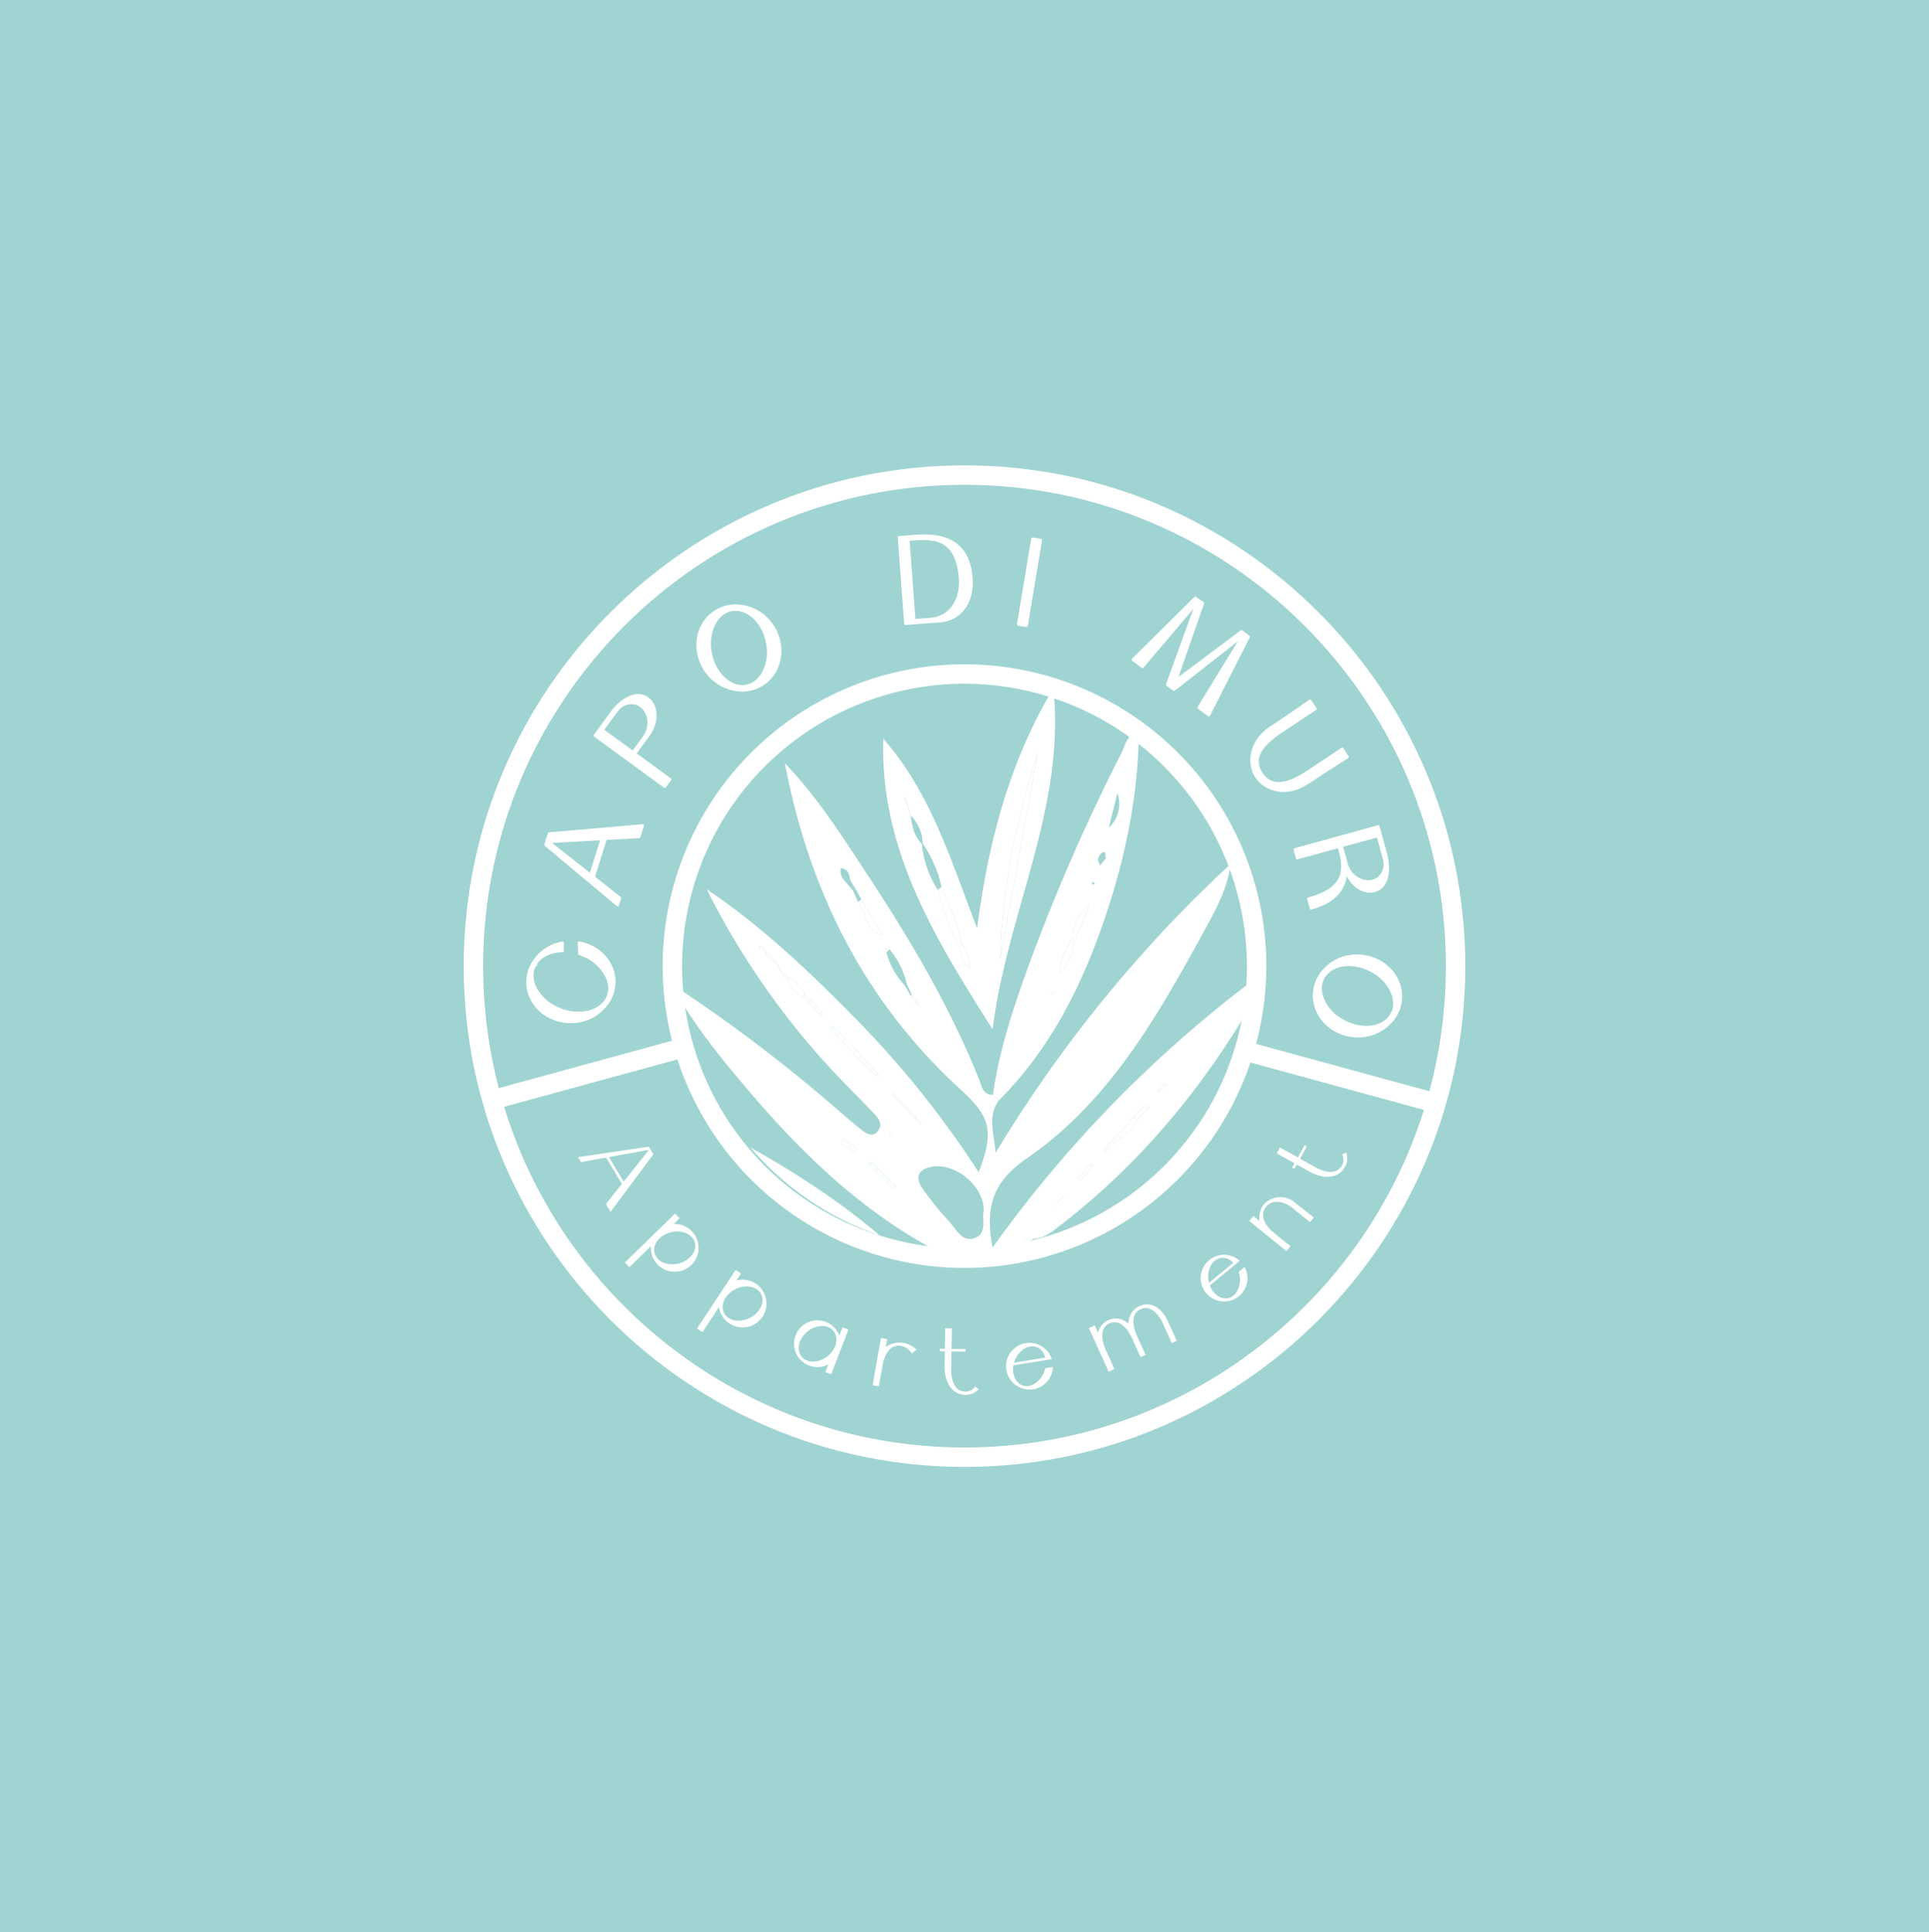 <?xml version="1.0" encoding="utf-8"?><svg xmlns="http://www.w3.org/2000/svg" xmlns:xlink="http://www.w3.org/1999/xlink" width="572" height="573" viewBox="0 0 572 573">
  <defs>
    <clipPath id="clip-path">
      <rect id="Rectangle_1787" data-name="Rectangle 1787" width="297" height="297" fill="none"/>
    </clipPath>
    <clipPath id="clip-path-2">
      <path id="Tracé_862" data-name="Tracé 862" d="M18.672,104.53A87.732,87.732,0,1,0,106.406,16.8,87.735,87.735,0,0,0,18.672,104.53" transform="translate(-18.672 -16.799)" fill="none"/>
    </clipPath>
  </defs>
  <g id="Groupe_1030" data-name="Groupe 1030" transform="translate(-700 -3612)">
    <rect id="pexels-emma-bauso-2253870" width="572" height="573" transform="translate(700 3612)" fill="#9fd4d2"/>
    <g id="Groupe_408" data-name="Groupe 408" transform="translate(837.5 3750)">
      <g id="Groupe_399" data-name="Groupe 399" transform="translate(0 0)">
        <g id="Groupe_398" data-name="Groupe 398" clip-path="url(#clip-path)">
          <path id="Tracé_727" data-name="Tracé 727" d="M106.709,196.211a89.5,89.5,0,1,1,89.5-89.5,89.606,89.606,0,0,1-89.5,89.5m0-173.246a83.743,83.743,0,1,0,83.743,83.743,83.837,83.837,0,0,0-83.743-83.743" transform="translate(41.793 41.789)" fill="#fff"/>
          <path id="Tracé_728" data-name="Tracé 728" d="M20.925,44.567l-.158-3.289c5.908,1.008,10.3,5.706,10.466,11.275a10.834,10.834,0,0,1-1.08,5.024,4.916,4.916,0,0,1-.36.727,4.381,4.381,0,0,1-.353.549A2.92,2.92,0,0,1,29,59.49a13.109,13.109,0,0,1-10.274,5.264c-7.1.206-13.01-4.938-13.2-11.457a10.951,10.951,0,0,1,1.529-5.908l.027-.062V47.31c.014-.014.031-.045.045-.062L7.17,47.2a12.81,12.81,0,0,1,8.71-5.888L15.9,43.73c-3.5.041-6.467,1.43-7.928,3.755l-.062.075-.072.113-.045.093c-.014.031-.045.062-.041.093l-.336.655a6.442,6.442,0,0,0-.487,2.723,8.316,8.316,0,0,0,.83,3.285A13,13,0,0,0,13.957,60.5c5.627,2.822,12.276,1.848,14.81-2.147l.13-.189a7.694,7.694,0,0,0,.422-.84,6.54,6.54,0,0,0,.5-2.723,8.157,8.157,0,0,0-.844-3.285,13.114,13.114,0,0,0-6.162-5.977,15.293,15.293,0,0,0-1.889-.772M7.987,47.883a.24.24,0,0,0,.045-.062c-.017.014-.014.031-.031.062Z" transform="translate(13.408 100.268)" fill="#fff"/>
          <path id="Tracé_729" data-name="Tracé 729" d="M20.925,44.567l-.158-3.289c5.908,1.008,10.3,5.706,10.466,11.275a10.834,10.834,0,0,1-1.08,5.024,4.916,4.916,0,0,1-.36.727,4.381,4.381,0,0,1-.353.549A2.92,2.92,0,0,1,29,59.49a13.109,13.109,0,0,1-10.274,5.264c-7.1.206-13.01-4.938-13.2-11.457a10.951,10.951,0,0,1,1.529-5.908l.027-.062V47.31c.014-.014.031-.045.045-.062L7.17,47.2a12.81,12.81,0,0,1,8.71-5.888L15.9,43.73c-3.5.041-6.467,1.43-7.928,3.755l-.062.075-.072.113-.045.093c-.014.031-.045.062-.041.093l-.336.655a6.442,6.442,0,0,0-.487,2.723,8.316,8.316,0,0,0,.83,3.285A13,13,0,0,0,13.957,60.5c5.627,2.822,12.276,1.848,14.81-2.147l.13-.189a7.694,7.694,0,0,0,.422-.84,6.54,6.54,0,0,0,.5-2.723,8.157,8.157,0,0,0-.844-3.285,13.114,13.114,0,0,0-6.162-5.977A15.293,15.293,0,0,0,20.925,44.567ZM7.987,47.883a.24.24,0,0,0,.045-.062c-.017.014-.014.031-.031.062Z" transform="translate(13.408 100.268)" fill="none" stroke="#fff" stroke-linecap="round" stroke-linejoin="round" stroke-width="0.75"/>
          <path id="Tracé_730" data-name="Tracé 730" d="M35.9,31.143l-1.066,3.388-9.944.538L21.3,46.475l7.832,6.162-.672,2.129L7.079,36.887l1.056-3.343ZM23.765,35.134,7.984,36l12.424,9.776Z" transform="translate(17.196 75.649)" fill="#fff"/>
          <path id="Tracé_731" data-name="Tracé 731" d="M35.9,31.143l-1.066,3.388-9.944.538L21.3,46.475l7.832,6.162-.672,2.129L7.079,36.887l1.056-3.343ZM23.765,35.134,7.984,36l12.424,9.776Z" transform="translate(17.196 75.649)" fill="none" stroke="#fff" stroke-linecap="round" stroke-linejoin="round" stroke-width="0.75"/>
          <path id="Tracé_732" data-name="Tracé 732" d="M27.023,20.838c2.767,2.023,3.117,6.91.243,10.839L23.227,37.2l10.428,7.63-1.584,2.164L11.342,31.821l1.118-1.533-.01-.007L16.163,25.2c2.86-3.9,7.338-6.941,10.86-4.365M23.2,22.23a5.459,5.459,0,0,0-5.439,2.3l-4.132,5.648,9.008,6.591,3.313-4.557.075-.1a7,7,0,0,0,1.094-2.462c.789-3.405-.953-6.728-3.919-7.421" transform="translate(27.551 48.299)" fill="#fff"/>
          <path id="Tracé_733" data-name="Tracé 733" d="M27.023,20.838c2.767,2.023,3.117,6.91.243,10.839L23.227,37.2l10.428,7.63-1.584,2.164L11.342,31.821l1.118-1.533-.01-.007L16.163,25.2C19.023,21.3,23.5,18.262,27.023,20.838ZM23.2,22.23a5.459,5.459,0,0,0-5.439,2.3l-4.132,5.648,9.008,6.591,3.313-4.557.075-.1a7,7,0,0,0,1.094-2.462C27.9,26.245,26.163,22.923,23.2,22.23Z" transform="translate(27.551 48.299)" fill="none" stroke="#fff" stroke-linecap="round" stroke-linejoin="round" stroke-width="0.75"/>
          <path id="Tracé_734" data-name="Tracé 734" d="M42.231,17.852c4.06,5.8,2.994,13.593-2.4,17.365A10.871,10.871,0,0,1,35.013,37.1a5.651,5.651,0,0,1-.809.093,3.551,3.551,0,0,1-.652.021,2.65,2.65,0,0,1-.775-.024A13.1,13.1,0,0,1,22.7,31.51c-4.067-5.816-3-13.607,2.38-17.372a11.166,11.166,0,0,1,5.806-1.989l.079,0,.014-.01a.276.276,0,0,1,.079,0l.031-.007.024.007a13.091,13.091,0,0,1,11.117,5.706M31.354,13.3l-.223.007-.065-.014-.024.021a.608.608,0,0,0-.113,0l-.72.086a6.49,6.49,0,0,0-2.479,1.07,8.293,8.293,0,0,0-2.243,2.442,12.8,12.8,0,0,0-1.581,8.25c.71,6.09,5.055,10.973,9.663,10.884l.233.007a8.89,8.89,0,0,0,.912-.106,6.528,6.528,0,0,0,2.479-1.073,7.836,7.836,0,0,0,2.243-2.442,12.761,12.761,0,0,0,1.6-8.22c-.758-6.217-5.017-11-9.684-10.911" transform="translate(49.145 29.476)" fill="#fff"/>
          <path id="Tracé_735" data-name="Tracé 735" d="M42.231,17.852c4.06,5.8,2.994,13.593-2.4,17.365A10.871,10.871,0,0,1,35.013,37.1a5.651,5.651,0,0,1-.809.093,3.551,3.551,0,0,1-.652.021,2.65,2.65,0,0,1-.775-.024A13.1,13.1,0,0,1,22.7,31.51c-4.067-5.816-3-13.607,2.38-17.372a11.166,11.166,0,0,1,5.806-1.989l.079,0,.014-.01a.276.276,0,0,1,.079,0l.031-.007.024.007A13.091,13.091,0,0,1,42.231,17.852ZM31.354,13.3l-.223.007-.065-.014-.024.021a.608.608,0,0,0-.113,0l-.72.086a6.49,6.49,0,0,0-2.479,1.07,8.293,8.293,0,0,0-2.243,2.442,12.8,12.8,0,0,0-1.581,8.25c.71,6.09,5.055,10.973,9.663,10.884l.233.007a8.89,8.89,0,0,0,.912-.106,6.528,6.528,0,0,0,2.479-1.073,7.836,7.836,0,0,0,2.243-2.442,12.761,12.761,0,0,0,1.6-8.22C40.28,18,36.021,13.212,31.354,13.3Z" transform="translate(49.145 29.476)" fill="none" stroke="#fff" stroke-linecap="round" stroke-linejoin="round" stroke-width="0.75"/>
          <path id="Tracé_736" data-name="Tracé 736" d="M59.087,18.627c.58,7.88-3.861,12.4-9.314,12.8l-7.465.549-2.778.206L37.648,6.587s2.284-.213,5.14-.422C53.508,5.377,58.453,10,59.087,18.627m-3.333.185c-.946-12.839-8.542-12.1-15.373-11.584l1.763,23.949,4.646-.343c6.539-.48,9.392-6.2,8.964-12.023" transform="translate(91.452 14.765)" fill="#fff"/>
          <path id="Tracé_737" data-name="Tracé 737" d="M59.087,18.627c.58,7.88-3.861,12.4-9.314,12.8l-7.465.549-2.778.206L37.648,6.587s2.284-.213,5.14-.422C53.508,5.377,58.453,10,59.087,18.627Zm-3.333.185c-.946-12.839-8.542-12.1-15.373-11.584l1.763,23.949,4.646-.343C53.329,30.355,56.182,24.631,55.754,18.812Z" transform="translate(91.452 14.765)" fill="none" stroke="#fff" stroke-linecap="round" stroke-linejoin="round" stroke-width="0.75"/>
          <rect id="Rectangle_1783" data-name="Rectangle 1783" width="25.767" height="2.506" transform="translate(164.42 47.166) rotate(-80.548)" fill="#fff"/>
          <rect id="Rectangle_1784" data-name="Rectangle 1784" width="25.767" height="2.506" transform="translate(164.42 47.166) rotate(-80.548)" fill="none" stroke="#fff" stroke-linecap="round" stroke-linejoin="round" stroke-width="0.75"/>
          <path id="Tracé_738" data-name="Tracé 738" d="M80.408,46.24l-3.035-2.215L90.421,22.736,70.07,38.7l-2.023-1.475,8.837-24.36L60.746,31.9l-2.884-2.1L76.389,11.458l2.239,1.557-7.98,22.924L90.1,21.382,92.208,23Z" transform="translate(140.554 27.831)" fill="#fff"/>
          <path id="Tracé_739" data-name="Tracé 739" d="M80.408,46.24l-3.035-2.215L90.421,22.736,70.07,38.7l-2.023-1.475,8.837-24.36L60.746,31.9l-2.884-2.1L76.389,11.458l2.239,1.557-7.98,22.924L90.1,21.382,92.208,23Z" transform="translate(140.554 27.831)" fill="none" stroke="#fff" stroke-linecap="round" stroke-linejoin="round" stroke-width="0.75"/>
          <path id="Tracé_740" data-name="Tracé 740" d="M96.586,37.038s-6.539,4.149-11.906,7.716C78.295,49,72.129,46.718,69.6,43l-.045-.062C67.105,39.164,67.39,32.6,73.775,28.352c5.363-3.57,11.717-8,11.717-8l1.595,2.4c-.01.007-.466.309-10.082,6.7-6.577,4.372-8.693,8.206-5.943,12.533,2.928,4.211,7.438,3.618,13.85-.645l10.082-6.7Z" transform="translate(165.496 49.443)" fill="#fff"/>
          <path id="Tracé_741" data-name="Tracé 741" d="M96.586,37.038s-6.539,4.149-11.906,7.716C78.295,49,72.129,46.718,69.6,43l-.045-.062C67.105,39.164,67.39,32.6,73.775,28.352c5.363-3.57,11.717-8,11.717-8l1.595,2.4c-.01.007-.466.309-10.082,6.7-6.577,4.372-8.693,8.206-5.943,12.533,2.928,4.211,7.438,3.618,13.85-.645l10.082-6.7Z" transform="translate(165.496 49.443)" fill="none" stroke="#fff" stroke-linecap="round" stroke-linejoin="round" stroke-width="0.75"/>
          <path id="Tracé_742" data-name="Tracé 742" d="M76.735,55.492l-.058.017-.785-2.85.12-.031c12.057-3.316,10.486-9.711,8.905-15.4L72.582,40.619l-.713-2.582,24.762-6.81.5,1.828s.377,1.372,1.67,6.066c1.283,4.664.892,10.058-3.313,11.21-3.158.871-7-1.6-8.463-5.891-.165,5.757-3.848,9.279-10.294,11.052M87.269,42.547a7.1,7.1,0,0,0,1.245,2.39c2.181,2.73,5.867,3.433,8.264,1.536a5.452,5.452,0,0,0,1.564-5.685l-1.855-6.745L85.73,37l.85,3.035Z" transform="translate(174.579 75.853)" fill="#fff"/>
          <path id="Tracé_743" data-name="Tracé 743" d="M76.735,55.492l-.058.017-.785-2.85.12-.031c12.057-3.316,10.486-9.711,8.905-15.4L72.582,40.619l-.713-2.582,24.762-6.81.5,1.828s.377,1.372,1.67,6.066c1.283,4.664.892,10.058-3.313,11.21-3.158.871-7-1.6-8.463-5.891C86.865,50.2,83.182,53.719,76.735,55.492ZM87.269,42.547a7.1,7.1,0,0,0,1.245,2.39c2.181,2.73,5.867,3.433,8.264,1.536a5.452,5.452,0,0,0,1.564-5.685l-1.855-6.745L85.73,37l.85,3.035Z" transform="translate(174.579 75.853)" fill="none" stroke="#fff" stroke-linecap="round" stroke-linejoin="round" stroke-width="0.75"/>
          <path id="Tracé_744" data-name="Tracé 744" d="M85.64,66.219c-7.067-.446-12.5-6.138-12.077-12.712a10.912,10.912,0,0,1,1.529-4.941,6.077,6.077,0,0,1,.432-.689,3.949,3.949,0,0,1,.391-.521,2.707,2.707,0,0,1,.5-.593,13.093,13.093,0,0,1,10.726-4.328c7.081.449,12.509,6.142,12.095,12.7a11.146,11.146,0,0,1-2.068,5.778l-.048.062,0,.014a.2.2,0,0,1-.051.062l-.017.031-.017.01a13.086,13.086,0,0,1-11.395,5.13m10.339-5.665.134-.178.051-.045V60.3a.774.774,0,0,0,.069-.093l.384-.614a6.456,6.456,0,0,0,.71-2.606,8.192,8.192,0,0,0-.511-3.275,12.794,12.794,0,0,0-5.459-6.385c-5.209-3.244-11.734-2.894-14.539.765l-.147.178a8.507,8.507,0,0,0-.49.782,6.6,6.6,0,0,0-.71,2.6,8.022,8.022,0,0,0,.511,3.278,12.762,12.762,0,0,0,5.432,6.382c5.325,3.285,11.728,2.942,14.567-.765" transform="translate(178.639 103.01)" fill="#fff"/>
          <path id="Tracé_745" data-name="Tracé 745" d="M85.64,66.219c-7.067-.446-12.5-6.138-12.077-12.712a10.912,10.912,0,0,1,1.529-4.941,6.077,6.077,0,0,1,.432-.689,3.949,3.949,0,0,1,.391-.521,2.707,2.707,0,0,1,.5-.593,13.093,13.093,0,0,1,10.726-4.328c7.081.449,12.509,6.142,12.095,12.7a11.146,11.146,0,0,1-2.068,5.778l-.048.062,0,.014a.2.2,0,0,1-.051.062l-.017.031-.017.01A13.086,13.086,0,0,1,85.64,66.219Zm10.339-5.665.134-.178.051-.045V60.3a.774.774,0,0,0,.069-.093l.384-.614a6.456,6.456,0,0,0,.71-2.606,8.192,8.192,0,0,0-.511-3.275,12.794,12.794,0,0,0-5.459-6.385c-5.209-3.244-11.734-2.894-14.539.765l-.147.178a8.507,8.507,0,0,0-.49.782,6.6,6.6,0,0,0-.71,2.6,8.022,8.022,0,0,0,.511,3.278,12.762,12.762,0,0,0,5.432,6.382C86.738,64.6,93.14,64.261,95.979,60.554Z" transform="translate(178.639 103.01)" fill="none" stroke="#fff" stroke-linecap="round" stroke-linejoin="round" stroke-width="0.75"/>
          <path id="Tracé_746" data-name="Tracé 746" d="M19.558,78.23,18.17,75.909l4.725-5.936-4.674-7.815L10.752,63.5l-.874-1.461,21-3.124L32.246,61.2ZM23.43,69.3l7.493-9.423L19.068,62Z" transform="translate(23.995 143.108)" fill="#fff"/>
          <path id="Tracé_747" data-name="Tracé 747" d="M33.654,79.951a7.085,7.085,0,0,1-10.01-.134,6.97,6.97,0,0,1-1.608-2.6c-.058-.158-.1-.312-.154-.477a1.377,1.377,0,0,1-.065-.353,1.684,1.684,0,0,1-.089-.449,7,7,0,0,1-.072-1.56L15.281,80.6l-1.344-1.379L28.83,64.7l1.341,1.378L28.408,67.8a7.064,7.064,0,0,1,7.157,5.3c.007.007.017.014.014.031a.178.178,0,0,1,.01.1,7.025,7.025,0,0,1-1.934,6.721m1.066-6.474a.685.685,0,0,1-.014-.127c-.017-.027-.017-.062-.038-.1l-.12-.377a3.853,3.853,0,0,0-.833-1.262,4.842,4.842,0,0,0-1.547-1.053,7.043,7.043,0,0,0-4.626-.3c-3.265.813-5.391,3.5-4.839,6.022l.021.117a3.7,3.7,0,0,0,.165.487,4.33,4.33,0,0,0,2.373,2.308,7.055,7.055,0,0,0,4.619.309c3.261-.83,5.4-3.508,4.838-6.022" transform="translate(33.855 157.168)" fill="#fff"/>
          <path id="Tracé_748" data-name="Tracé 748" d="M39.6,83.444a7.08,7.08,0,0,1-9.807,2.009,6.884,6.884,0,0,1-2.129-2.188c-.093-.141-.168-.285-.254-.435a1.413,1.413,0,0,1-.141-.326,1.937,1.937,0,0,1-.182-.425,6.928,6.928,0,0,1-.4-1.505l-4.9,7.434-1.608-1.06L31.616,69.58l1.608,1.06L31.869,72.7A7.079,7.079,0,0,1,40,76.339c.01.007.021.014.021.027a.188.188,0,0,1,.027.1,7.03,7.03,0,0,1-.446,6.982m-.346-6.553a.614.614,0,0,1-.038-.12,1.054,1.054,0,0,0-.062-.089l-.2-.343a3.82,3.82,0,0,0-1.08-1.056,4.956,4.956,0,0,0-1.739-.7,7.066,7.066,0,0,0-4.585.7c-3.014,1.5-4.516,4.578-3.439,6.92.017.038.034.072.048.11a3.172,3.172,0,0,0,.264.439A4.335,4.335,0,0,0,31.235,84.5a7.075,7.075,0,0,0,4.581-.689c3.007-1.505,4.52-4.581,3.436-6.917" transform="translate(49.01 169.017)" fill="#fff"/>
          <path id="Tracé_749" data-name="Tracé 749" d="M44.685,76.67l-5.1,13.281-1.742-.665L38.721,87a6.89,6.89,0,0,1-8.2-1.313c-.11-.106-.219-.233-.326-.35-.079-.093-.144-.182-.216-.285a2.406,2.406,0,0,1-.257-.374,6.922,6.922,0,0,1,11.141-8.189.037.037,0,0,1,.027.024.2.2,0,0,1,.045.079A7.11,7.11,0,0,1,42,78.474L42.946,76Zm-4.314.532-.065-.089c-.027-.024-.041-.055-.072-.075l-.261-.288a4.423,4.423,0,0,0-1.368-.826,4.811,4.811,0,0,0-1.807-.305,6.9,6.9,0,0,0-4.238,1.632C30,79.3,29.206,82.568,30.731,84.581l.065.086a4.011,4.011,0,0,0,.333.377A4.568,4.568,0,0,0,34.3,86.165a7.007,7.007,0,0,0,4.235-1.622c2.555-2.068,3.354-5.322,1.831-7.342" transform="translate(69.389 179.597)" fill="#fff"/>
          <path id="Tracé_750" data-name="Tracé 750" d="M48.411,78.983l-1.488,1.053a4.512,4.512,0,0,0-3.95-2.311.28.28,0,0,0-.12,0,.78.78,0,0,0-.1,0l-.4.062a3.372,3.372,0,0,0-.7.23s-2.157.518-3.237,4.948L37.208,89.8l-1.848-.329,2.479-14,1.848.326-.418,2.366a.755.755,0,0,1,.123-.1,6.8,6.8,0,0,1,3.354-1.207.024.024,0,0,1,.027-.017c.024,0,.069,0,.1,0a6.861,6.861,0,0,1,5.541,2.143" transform="translate(85.894 183.313)" fill="#fff"/>
          <path id="Tracé_751" data-name="Tracé 751" d="M52.7,92.693a5.031,5.031,0,0,1-3.944,1.649c-4.65-.075-6.214-4.934-6.159-8.268l.075-4.633-1.505-.024.01-.748,1.505.024.1-6.066,1.992.031-.1,6.07,4.16.069-.01.744-4.163-.069c-.038,1.574-.082,4.526-.1,5.3-.038,2.3.638,6.55,4.136,6.608a3.426,3.426,0,0,0,2.973-1.526c.336.285.679.559,1.025.833" transform="translate(99.993 181.279)" fill="#fff"/>
          <path id="Tracé_752" data-name="Tracé 752" d="M58.514,83.4l2.256-.36a6.942,6.942,0,0,1-5.843,6.615,6.8,6.8,0,0,1-2.983-.182c-.147-.038-.3-.1-.456-.141a3.2,3.2,0,0,1-.319-.137A3.082,3.082,0,0,1,50.747,89a6.918,6.918,0,0,1,1.989-13.031,6.8,6.8,0,0,1,3.535.363.049.049,0,0,1,.038,0,.716.716,0,0,1,.089.045,6.969,6.969,0,0,1,4.053,4.345L49.087,82.552c-.46,2.589.525,5.027,2.486,5.857a.472.472,0,0,0,.117.041,2.441,2.441,0,0,0,.47.161A4.24,4.24,0,0,0,55.345,88,7.033,7.033,0,0,0,58.2,84.479a7.119,7.119,0,0,0,.312-1.08m-9.231-1.646L58.5,80.275a4.313,4.313,0,0,0-2.4-3.062.882.882,0,0,1-.11-.041c-.038-.007-.065-.027-.1-.034l-.37-.117a3.617,3.617,0,0,0-1.488-.045,4.8,4.8,0,0,0-1.711.641,6.928,6.928,0,0,0-2.846,3.539,5.259,5.259,0,0,0-.2.6" transform="translate(113.934 184.329)" fill="#fff"/>
          <path id="Tracé_753" data-name="Tracé 753" d="M77.393,77.354l2.726,6.011-1.478.669S77.1,80.574,76.066,78.3s-3.474-5.775-6.659-4.328-2.112,5.617-1.166,7.709,2.671,5.857,2.671,5.857l-1.509.682s-1.553-3.453-2.586-5.727a8.99,8.99,0,0,0-.5-.964c-1.2-2.16-3.4-4.619-6.162-3.364-2.983,1.351-2.215,5.1-1.327,7.287.055.151.117.291.175.418.953,2.1,2.668,5.857,2.668,5.857l-1.739.789L54.058,79.563l1.739-.792.988,2.177a5.234,5.234,0,0,1,3.042-3.683,5.3,5.3,0,0,1,6,1.042,5.54,5.54,0,0,1,3.244-5.236c3.707-1.68,6.845,1.032,8.319,4.283" transform="translate(131.314 176.252)" fill="#fff"/>
          <path id="Tracé_754" data-name="Tracé 754" d="M75,73.328l1.763-1.454a6.947,6.947,0,0,1-1.694,8.669A6.835,6.835,0,0,1,72.4,81.894c-.144.045-.3.069-.463.11a2.741,2.741,0,0,1-.346.041,2.517,2.517,0,0,1-.46.048,6.919,6.919,0,0,1-1.643-13.723.036.036,0,0,1,.034-.014.3.3,0,0,1,.1-.007,6.93,6.93,0,0,1,5.692,1.7l-8.881,7.321c.916,2.466,3,4.074,5.113,3.8a.414.414,0,0,0,.117-.021,2.5,2.5,0,0,0,.49-.1,4.234,4.234,0,0,0,2.442-2.133,7.23,7.23,0,0,0,.4-5.579m-8.8,3.254L73.4,70.643a4.316,4.316,0,0,0-3.618-1.433.413.413,0,0,1-.117.021c-.034.014-.069.01-.1.024l-.381.089a3.6,3.6,0,0,0-1.3.71,4.839,4.839,0,0,0-1.156,1.42,6.941,6.941,0,0,0-.662,4.492c.038.213.075.422.13.617" transform="translate(154.812 165.828)" fill="#fff"/>
          <path id="Tracé_755" data-name="Tracé 755" d="M78.977,79.294,67.928,70.348l1.2-1.488L71,70.375a6.362,6.362,0,0,1,1.241-4.907,6.659,6.659,0,0,1,8.806-.926c2.706,2.195,6.032,4.746,6.032,4.746L85.934,70.7l-5.089-4.118c-2.63-2.129-6.039-2.764-7.9-.459s-.758,5.26,2.3,7.74l4.911,3.974Z" transform="translate(165.006 153.714)" fill="#fff"/>
          <path id="Tracé_756" data-name="Tracé 756" d="M90.913,61a5.038,5.038,0,0,1-.408,4.256c-2.263,4.064-7.287,3.148-10.2,1.526L76.257,64.53l-.734,1.313-.652-.363.734-1.313-5.3-2.956.967-1.739,5.3,2.952L78.6,58.79l.652.36-2.023,3.638c1.368.775,3.947,2.212,4.629,2.592,2.006,1.114,6.076,2.531,7.781-.528a3.436,3.436,0,0,0,.058-3.343c.408-.158.813-.333,1.217-.508" transform="translate(170.77 142.807)" fill="#fff"/>
          <path id="Tracé_757" data-name="Tracé 757" d="M148.5,297C66.618,297,0,230.386,0,148.5S66.618,0,148.5,0,297,66.618,297,148.5,230.386,297,148.5,297m0-291.243C69.793,5.761,5.761,69.793,5.761,148.5S69.793,291.243,148.5,291.243,291.243,227.21,291.243,148.5,227.21,5.761,148.5,5.761" transform="translate(0 -0.001)" fill="#fff"/>
          <rect id="Rectangle_1785" data-name="Rectangle 1785" width="58.517" height="5.761" transform="translate(6.976 185.605) rotate(-15.294)" fill="#fff"/>
          <rect id="Rectangle_1786" data-name="Rectangle 1786" width="5.76" height="58.518" transform="translate(231.725 176.649) rotate(-74.717)" fill="#fff"/>
        </g>
      </g>
      <g id="Groupe_401" data-name="Groupe 401" transform="translate(64.029 57.605)">
        <g id="Groupe_400" data-name="Groupe 400" clip-path="url(#clip-path-2)">
          <path id="Tracé_758" data-name="Tracé 758" d="M129.5,168.116c-9.169,5.888-13.332,13.7-9.173,25.372,21.394-26.925,50.045-43.149,80.08-57.4q4.228.211,8.449.418c-25.948,24.141-51.975,48.2-85.78,61.306-3.193,1.241-4.348,2.9-4.125,6.08.137,1.927.01,3.871.01,5.809,0,3.3,0,6.6,0,11.608,3.4-2.994,5.805-4.9,7.973-7.05,25.173-24.981,55.71-41.5,87.741-55.658,1.567-.693,3.1-1.169,4.746-.288l-.178-.113c-26.058,25.183-54.767,46.639-87.364,62.743-7.76,3.834-14.649,4.646-23.174.912-35.5-15.548-65.6-38.584-93.543-65.026,11.21,2.479,21.127,8.062,31.04,13.226,23.14,12.05,45.371,25.588,63.542,44.8,1.361,1.44,2.733,3.947,5.456,2.5,2.051-1.087,1.622-3.309,1.835-5.192.676-6.022-.532-10.233-7.3-12.7C94.388,193.879,82,183.307,69.842,172.855c-15.795-13.579-30.91-27.947-43.769-44.7,34.435,16.878,66.745,36.554,89.209,69.107,5.116-12.311,2.143-19.8-9.368-25.595-23.675-11.933-42.346-29.94-59.235-49.962-7.623-9.039-15.167-18.161-22.121-30.67a458.478,458.478,0,0,1,49.63,37.594c2.311,1.985,4.605,3.991,7,5.874,1.567,1.234,3.477,2.342,4.969.093,1.337-2.006-.106-3.683-1.451-5.1-5.147-5.425-10.514-10.647-15.483-16.223A231.343,231.343,0,0,1,35.228,63.123c16.141,10.836,30.142,24.124,43.69,37.892a285.328,285.328,0,0,1,36.952,46.036c4.7-12.211,3.467-16.491-5.24-24.443C82.012,96.468,65.617,63.627,58.416,25.763c9.7,10.082,17.118,21.847,24.721,33.413,12.629,19.224,24.343,38.986,32.9,60.449.789,1.982,1.07,4.489,4.084,4.461q.88.808,1.766,1.615c-3.57,4.808-1.358,10.061-.994,15.575a394.421,394.421,0,0,1,69.721-85.684c-1.166,8.456-5.521,15.579-9.478,22.793-13.384,24.4-27.652,48.5-51.036,64.567-10.03,6.893-12.4,14.358-10.1,26.408a365.039,365.039,0,0,1,79.5-80.931c.463.5.929,1,1.392,1.5-15.678,28.746-35.766,53.789-61.937,73.726-2.006,1.529-4.012,2.932-6.632,3.083-1.564-.823-2.459-.274-2.815,1.375m-45.144-23.88c-.953-.411-1.3-.226-.782.8.576.549,1.149,1.1,1.725,1.649s1.125,1.084,1.691,1.625l1.739,1.574q.761.9,1.523,1.8l1.094.257c-.1-.36-.2-.72-.295-1.08-.6-.507-1.2-1.018-1.8-1.526q-.782-.88-1.564-1.756c-.542-.566-1.087-1.132-1.629-1.7l-1.7-1.643M66.018,96.022q-.8-.8-1.6-1.6a9.91,9.91,0,0,0-5.024-5.089l-1.752-1.454q-.905-1.61-1.8-3.22Q54.162,83,52.487,81.339c-.339-.408-.6-1.008-1.039-1.186-.7-.288-.984.165-.432.665a3.978,3.978,0,0,0,1.5.49,4.451,4.451,0,0,0,3.258,3.4q.859,1.656,1.721,3.313L59.009,89.7a9.9,9.9,0,0,0,4.763,5.349q.813.813,1.622,1.619l1.643,1.7,1.581,1.776c1.234.679,1.166.151.689-.748q-.823-.844-1.649-1.684c-.545-.566-1.094-1.132-1.639-1.694m90.1,42.387c.586-.525,1.173-1.046,1.759-1.571a11.867,11.867,0,0,0,4.866-5.168q.766-.91,1.526-1.821l1.749-1.584c.37-.97.511-1.718-.912-.929q-.854.844-1.708,1.68-.818.859-1.629,1.715-2.366,2.654-4.732,5.3c-.559.549-1.118,1.1-1.677,1.649l-1.433,1.763c-.353.456-1.286.765-.391,1.54.288-.339.576-.679.857-1.025.576-.518,1.149-1.036,1.725-1.553M72.959,104.064c-1.142-.669-1.2-.233-.744.73.542.573,1.084,1.142,1.629,1.715l1.615,1.718q1.641,1.723,3.278,3.45c.545.549,1.087,1.1,1.632,1.649l1.646,1.687,1.667,1.667c.569.538,1.135,1.08,1.7,1.619.926.5.922.123.556-.59-.5-.6-1-1.2-1.509-1.8-.549-.559-1.1-1.121-1.646-1.677s-1.08-1.132-1.622-1.7c-.511-.586-1.025-1.173-1.536-1.759q-1.641-1.7-3.278-3.4c-.552-.556-1.1-1.114-1.656-1.667q-.864-.823-1.735-1.643m97.569,17.005c-.508.61-1.015,1.217-1.523,1.828l-.254.528.453-.292q.931-.725,1.859-1.451c.147-.185.37-.353.411-.562.027-.123-.257-.453-.343-.432a1.979,1.979,0,0,0-.6.381M92.735,125.88c-.542-.532-1.08-1.063-1.622-1.595-.281-.48-.185-1.632-1.214-.669-.017.017.566.679.868,1.039l1.571,1.591,1.708,1.636q.833.833,1.667,1.67t1.673,1.7c.562.555,1.121,1.114,1.684,1.673l.051-.051c-.562-.559-1.121-1.118-1.684-1.673q-.772-.91-1.553-1.811c-.532-.576-1.063-1.152-1.6-1.725q-.766-.9-1.547-1.787m-34.782,24.81c-.61-.47-1.221-.936-1.831-1.406q-2.51-1.7-5.024-3.395l-1.763-1.471q-1.656-.885-3.319-1.763l-.412-.168.192.4c1.022.676,2.044,1.351,3.076,2.02l1.739,1.481q2.387,1.816,4.773,3.631l1.691,1.567c1.087.47,1.427.216.878-.9m91.03,25.574q.916-.761,1.838-1.516c.638-.483,1.279-.967,1.917-1.454.638-1.111.288-1.221-.693-.676-.583.525-1.169,1.053-1.749,1.584-.538.583-1.073,1.162-1.608,1.745l-.192.494Zm8.48-6.505c.127-.346.254-.689.381-1.036-.35.11-.7.216-1.046.329-.566.974-.387,1.252.665.706M62.672,154.269c-1.032-.525-1.2-.226-.7.724l1.663,1.7,1.68,1.629q2.454,1.744,4.907,3.484c.6.484,1.2.97,1.807,1.457q1.764,1.6,3.532,3.2,1.6.89,3.21,1.776l.981-.041c-.117-.192-.237-.384-.353-.58L76.6,165.4q-1.769-1.615-3.542-3.22L71.2,160.8q-2.376-1.847-4.756-3.679c-.6-.49-1.2-.981-1.8-1.464l-1.975-1.389m74.652,3.573c.562-.545,1.125-1.087,1.687-1.632q.905-.777,1.807-1.56l.216-.5-.49.219c-.521.607-1.039,1.21-1.557,1.817l-1.639,1.68Zm55.267,15.407a11.572,11.572,0,0,0,1.022-.885c-.7-1-1.128-.171-1.612.291-.4.792-.137.922.59.593M62.054,184.936l1.814,1.43q1.589.941,3.182,1.879c.6.49,1.193.984,1.79,1.475q1.615.921,3.234,1.838.885.741,1.763,1.478,1.553.988,3.107,1.965c.624.466,1.245.929,1.865,1.4,1.039.658,2.075,1.32,3.11,1.975.4.089.8.175,1.2.264-.106-.394-.213-.785-.319-1.176-1.063-.617-2.13-1.238-3.2-1.852L77.8,194.137q-1.6-.931-3.2-1.859c-.614-.466-1.231-.929-1.848-1.4-1.053-.631-2.109-1.265-3.165-1.893-.621-.47-1.238-.936-1.859-1.4q-1.543-.982-3.09-1.965c-.6-.494-1.2-.991-1.793-1.488-.658-.223-1.32-.449-1.979-.676q.592.741,1.186,1.478m107.459,3.5q1.661-.88,3.323-1.769.833-.8,1.667-1.6,1.517-.952,3.035-1.907c1.886-.689,3.944-1.176,4.454-4.033-2.5.127-3.8,1.7-5.14,3.2q-1.589.962-3.175,1.931l-1.972,1.276c-1.063.631-2.123,1.259-3.186,1.893-.1.422-.209.844-.315,1.265.435-.086.874-.168,1.31-.25M97.669,95.985c-.542-.528-1.08-1.056-1.622-1.584q-.787-1.708-1.571-3.412a23,23,0,0,0-5.061-10.034c-.391-.1-.785-.209-1.176-.315.093.4.185.806.281,1.207a22.6,22.6,0,0,0,5.349,9.68L95.763,94.7l1.221,1.982L98.3,97.706c-.213-.573-.422-1.149-.631-1.721M80.136,66.871q.869,1.641,1.739,3.285c.854,2.325,1.169,5.02,5.562,6.769-2.009-3.343-3.3-5.476-4.578-7.609q-.88-1.6-1.756-3.213-.921-1.636-1.841-3.268c-.411-.665-.826-1.331-1.238-2-.628-1.557-.408-3.769-3-3.937-.538,2.219.909,3.474,2.075,4.845.5.593,1,1.183,1.5,1.776q.766,1.677,1.54,3.347m-2.894,72.948c.586.727,1.4,1.937,2.188,1.053.809-.909-.583-1.488-1.293-2.027l-2.366-1.821c-1.269,1.859.58,2.075,1.471,2.795m70.187,8.2c.8-.926,1.591-1.852,2.356-2.8.014-.014-.343-.473-.5-.46-1.529.165-1.985,1.392-2.455,2.592-.566.6-2.016.83-.926,2.15l1.523-1.481m-30.063,10.469c.151-7.235-8.244-14.234-15.212-13.106-4.146.669-5.2,3.066-3.059,6.306a90.9,90.9,0,0,0,8.25,10.205c1.917,2.147,3.535,5.747,7,4.76,4.249-1.21,2.4-5.487,3.021-8.165M187.8,175.876c-.576-.49-.946-.346-1.032.439a.889.889,0,0,0,.648.223c.189-.1.261-.429.384-.662M89.878,136.109l.583-.48c-.165-.192-.326-.384-.487-.576-.2.247-.4.5-.607.744.171.106.339.209.511.312" transform="translate(-27.201 4.976)" fill="#fff"/>
          <path id="Tracé_759" data-name="Tracé 759" d="M68.74,120.409C51.831,93.693,35.306,67.254,36.314,34.218,50.531,50.4,56.453,70.629,64.141,90.439,67.409,65.183,73.609,41.2,86.726,19.281,90.491,54.591,72.9,86.163,68.74,120.409m-25.9-68.294c-.219-.281-.436-.562-.655-.844.2.3.387.6.583.9q.849,2.484,1.694,4.965c.377,3.059,1.015,6.011,3.306,8.305a29.833,29.833,0,0,0,4.7,13.579c1.547,5.836,3.33,11.584,6.409,16.834.847,2.109.285,4.893,3.018,6.344.285-2.791-.933-4.883-2.219-6.951-1.2-5.984-3.635-11.529-6.087-17.06a36.149,36.149,0,0,0-5.607-12.9,11.768,11.768,0,0,0-3.46-8.2q-.838-2.49-1.68-4.979m27.989,47.891Q76.462,69.273,82.1,38.536a224.305,224.305,0,0,0-11.275,61.471" transform="translate(24.076 -10.77)" fill="#fff"/>
          <path id="Tracé_760" data-name="Tracé 760" d="M45.768,131.019c1.893-13.734,6.375-26.768,11.066-39.7A572.851,572.851,0,0,1,83.8,29.778c1.138-2.27,1.454-5.353,5.25-6.869-.206,18.541-3.679,35.972-9.231,53.038-6.865,21.1-16.354,40.738-32.285,56.687l-1.769-1.615M70.043,85.264q2.238-5.375,4.475-10.747c-3.659,2.61-4.887,6.193-5.264,10.137-1.615,2.946-3.5,5.809-3.868,10.435,3.539-3.33,3.8-6.707,4.657-9.824M80.111,51.786a9.515,9.515,0,0,0,2.548-10.222q-1.276,5.113-2.548,10.222M79.2,60.917c-.093-1.125.086-2.219-1.07-1.721a2.872,2.872,0,0,0-1.2,1.92c-.11.569.37,1.255.586,1.886L79.2,60.917M63.51,101.247l.381-.545c-.281-.11-.562-.216-.847-.322-.034.216-.154.47-.079.638.058.13.353.154.545.23M75.632,68.729c.079-.209.154-.415.233-.624-.182-.065-.477-.233-.521-.178a1.841,1.841,0,0,0-.254.6c.182.065.36.134.542.2" transform="translate(47.148 -1.957)" fill="#fff"/>
          <path id="Tracé_761" data-name="Tracé 761" d="M48.505,68.519c.357-1.649,1.252-2.2,2.815-1.379-.94.463-1.876.919-2.815,1.379" transform="translate(53.796 104.573)" fill="#fff"/>
          <path id="Tracé_762" data-name="Tracé 762" d="M74.524,61.281c-.137-.144-.274-.291-.411-.435.062.1.127.2.209.312.024.01.2.123.2.123" transform="translate(115.999 90.197)" fill="#fff"/>
          <path id="Tracé_763" data-name="Tracé 763" d="M35.6,38.464c1.282,2.133,2.565,4.266,4.578,7.606-4.4-1.745-4.708-4.441-5.562-6.766l.984-.84" transform="translate(20.058 35.828)" fill="#fff"/>
          <path id="Tracé_764" data-name="Tracé 764" d="M32.708,50.021a9.915,9.915,0,0,1-4.76-5.353l.381-.367a9.929,9.929,0,0,1,5.024,5.092c-.216.209-.432.418-.645.628" transform="translate(3.861 50.007)" fill="#fff"/>
          <path id="Tracé_765" data-name="Tracé 765" d="M62.312,73.678c1.344-1.492,2.644-3.066,5.144-3.189-.511,2.853-2.568,3.343-4.454,4.029-.233-.281-.463-.559-.689-.84" transform="translate(87.335 113.621)" fill="#fff"/>
          <path id="Tracé_766" data-name="Tracé 766" d="M62.246,57.311a11.913,11.913,0,0,1-4.869,5.168c-.274-.274-.556-.542-.84-.8q2.366-2.654,4.732-5.3c.329.312.652.624.977.936" transform="translate(73.304 79.336)" fill="#fff"/>
          <path id="Tracé_767" data-name="Tracé 767" d="M53.557,63.049c.473-1.193.929-2.421,2.459-2.586.158-.014.514.446.5.459-.768.95-1.564,1.876-2.356,2.8l-.6-.676" transform="translate(66.068 89.266)" fill="#fff"/>
          <path id="Tracé_768" data-name="Tracé 768" d="M36.022,53.868q-1.641-1.723-3.278-3.45c.3-.285.6-.569.9-.857q1.636,1.7,3.275,3.405c-.3.3-.593.6-.892.9" transform="translate(15.511 62.784)" fill="#fff"/>
          <path id="Tracé_769" data-name="Tracé 769" d="M30.265,64.938Q27.884,63.117,25.5,61.3l.49-.507L31.01,64.2c-.247.247-.5.494-.744.741" transform="translate(-2.088 90.066)" fill="#fff"/>
          <path id="Tracé_770" data-name="Tracé 770" d="M66.236,69.741c-.123.23-.2.562-.387.662-.147.075-.652-.165-.645-.223.086-.789.456-.929,1.032-.439" transform="translate(94.36 111.111)" fill="#fff"/>
          <path id="Tracé_771" data-name="Tracé 771" d="M34.7,68.768l-4.907-3.487q.576-.592,1.128-1.214,2.376,1.847,4.753,3.686c-.329.336-.655.672-.974,1.015" transform="translate(8.33 98.021)" fill="#fff"/>
          <path id="Tracé_772" data-name="Tracé 772" d="M55.092,61.89q-.761.741-1.523,1.478c-1.09-1.317.36-1.543.922-2.15.2.219.4.446.6.672" transform="translate(65.137 91.1)" fill="#fff"/>
          <path id="Tracé_773" data-name="Tracé 773" d="M35.278,69.836q-1.764-1.6-3.532-3.2c.346-.364.693-.727,1.032-1.094q1.769,1.615,3.532,3.227a10.816,10.816,0,0,0-1.032,1.066" transform="translate(13.086 101.606)" fill="#fff"/>
          <path id="Tracé_774" data-name="Tracé 774" d="M34.613,61c-.9-.717-2.74-.936-1.471-2.791q1.183.905,2.366,1.817c-.309.315-.607.638-.9.974" transform="translate(15.428 83.794)" fill="#fff"/>
          <path id="Tracé_775" data-name="Tracé 775" d="M29.331,45.363a4.462,4.462,0,0,1-3.258-3.4l-.027.031,3.343,3.323-.058.048" transform="translate(-0.76 44.323)" fill="#fff"/>
          <path id="Tracé_776" data-name="Tracé 776" d="M27.323,42.843c-.511-.154-1.145-.168-1.5-.49-.552-.5-.264-.953.435-.665.436.178.7.775,1.039,1.186l.027-.031" transform="translate(-2.009 43.44)" fill="#fff"/>
          <path id="Tracé_777" data-name="Tracé 777" d="M34.16,58.74c.71.538,2.1,1.118,1.293,2.027-.789.885-1.6-.326-2.188-1.053.288-.336.586-.658.9-.974" transform="translate(16.776 85.081)" fill="#fff"/>
          <path id="Tracé_778" data-name="Tracé 778" d="M56.646,59.437l-.864,1.018c-.895-.775.038-1.084.391-1.54Z" transform="translate(70.557 85.508)" fill="#fff"/>
          <path id="Tracé_779" data-name="Tracé 779" d="M61.387,73.351q1.589-.967,3.172-1.931c.226.278.456.556.689.837q-1.517.957-3.035,1.91c-.274-.274-.549-.549-.826-.816" transform="translate(85.088 115.882)" fill="#fff"/>
          <path id="Tracé_780" data-name="Tracé 780" d="M27.161,62.117Q25.628,61.1,24.1,60.087l.223-.237q1.656.885,3.316,1.766l-.473.5" transform="translate(-5.499 87.777)" fill="#fff"/>
          <path id="Tracé_781" data-name="Tracé 781" d="M35.85,41.58q-.869-1.641-1.742-3.282.483-.381.967-.772.88,1.61,1.759,3.217c-.329.278-.655.559-.984.837" transform="translate(18.824 33.552)" fill="#fff"/>
          <path id="Tracé_782" data-name="Tracé 782" d="M28.729,46.3Q27.865,44.643,27,42.987l.058-.048q.9,1.61,1.8,3.22Z" transform="translate(1.567 46.698)" fill="#fff"/>
          <path id="Tracé_783" data-name="Tracé 783" d="M39.708,46.241c.209.573.418,1.149.628,1.721q-.653-.514-1.313-1.029c.23-.23.459-.463.686-.693" transform="translate(30.761 54.719)" fill="#fff"/>
          <path id="Tracé_784" data-name="Tracé 784" d="M37.824,55.6c-.3-.36-.888-1.022-.868-1.039,1.025-.964.929.189,1.207.672l-.339.367" transform="translate(25.742 74.029)" fill="#fff"/>
          <path id="Tracé_785" data-name="Tracé 785" d="M36.337,74.623q-1.553-.988-3.11-1.982l.8-.792q1.595.931,3.193,1.859-.448.453-.885.916" transform="translate(16.684 116.924)" fill="#fff"/>
          <path id="Tracé_786" data-name="Tracé 786" d="M34.88,73.608l-3.1-1.965c.257-.254.514-.508.768-.765l3.189,1.862c-.285.288-.569.579-.854.868" transform="translate(13.162 114.566)" fill="#fff"/>
          <path id="Tracé_787" data-name="Tracé 787" d="M31.071,69.919q1.584.946,3.165,1.9c-.23.226-.456.453-.682.679q-1.615-.921-3.234-1.841c.25-.243.5-.49.751-.734" transform="translate(9.622 112.236)" fill="#fff"/>
          <path id="Tracé_788" data-name="Tracé 788" d="M59.882,74.244q1.595-.946,3.186-1.889.566.576,1.135,1.142-1.661.885-3.326,1.766c-.326-.343-.658-.682-.994-1.018" transform="translate(81.432 118.154)" fill="#fff"/>
          <path id="Tracé_789" data-name="Tracé 789" d="M30.137,72.381q1.543.982,3.09,1.968c-.226.219-.453.439-.682.658l-3.179-1.883c.257-.247.514-.494.772-.744" transform="translate(7.303 118.217)" fill="#fff"/>
          <path id="Tracé_790" data-name="Tracé 790" d="M29.675,73.229c-.394-.494-.792-.988-1.186-1.478.662.223,1.32.449,1.982.676-.264.268-.528.535-.8.8" transform="translate(5.175 116.686)" fill="#fff"/>
          <path id="Tracé_791" data-name="Tracé 791" d="M66.731,69.139c.484-.463.912-1.286,1.612-.288a11.564,11.564,0,0,1-1.022.885c-.2-.2-.391-.4-.59-.6" transform="translate(98.069 108.494)" fill="#fff"/>
          <path id="Tracé_792" data-name="Tracé 792" d="M35.982,69.33l-3.206-1.78a11.209,11.209,0,0,1,1.032-1.066q1.409,1.111,2.805,2.225c-.213.2-.425.411-.631.621" transform="translate(15.588 103.892)" fill="#fff"/>
          <path id="Tracé_793" data-name="Tracé 793" d="M51.271,65.085c.518-.607,1.036-1.21,1.553-1.817l.281.278q-.905.782-1.814,1.564Z" transform="translate(60.515 96.08)" fill="#fff"/>
          <path id="Tracé_794" data-name="Tracé 794" d="M30.978,66.316c-.559-.545-1.121-1.087-1.68-1.632.336-.346.676-.693,1.012-1.042.6.49,1.2.981,1.8,1.464-.367.408-.744.816-1.128,1.21" transform="translate(7.14 96.986)" fill="#fff"/>
          <path id="Tracé_795" data-name="Tracé 795" d="M52.472,63.822c-.562.545-1.125,1.087-1.687,1.632l.027.024,1.639-1.68.021.024" transform="translate(59.335 97.367)" fill="#fff"/>
          <path id="Tracé_796" data-name="Tracé 796" d="M39.19,56.511c.559.559,1.121,1.118,1.68,1.677l-.048.048q-.844-.833-1.684-1.673Z" transform="translate(31.045 79.666)" fill="#fff"/>
          <path id="Tracé_797" data-name="Tracé 797" d="M50.785,64.28l.027.027-.027-.027" transform="translate(59.335 98.538)" fill="#fff"/>
          <path id="Tracé_798" data-name="Tracé 798" d="M32.193,65.143c.621.46,1.241.922,1.862,1.379-.336.363-.682.727-1.032,1.087l-1.8-1.454c.322-.339.641-.679.974-1.012" transform="translate(11.806 100.635)" fill="#fff"/>
          <path id="Tracé_799" data-name="Tracé 799" d="M60.418,56.707c-.508.607-1.018,1.214-1.526,1.821-.322-.312-.648-.624-.977-.94.542-.573,1.087-1.142,1.629-1.715l.874.833" transform="translate(76.654 78.119)" fill="#fff"/>
          <path id="Tracé_800" data-name="Tracé 800" d="M40.324,57.847c-.559-.566-1.114-1.135-1.673-1.7l.175-.165c.518.6,1.032,1.211,1.55,1.814l-.051.051" transform="translate(29.86 78.381)" fill="#fff"/>
          <path id="Tracé_801" data-name="Tracé 801" d="M30.475,65.666c-.556-.566-1.108-1.135-1.663-1.7.233-.24.466-.484.7-.727q.988.694,1.979,1.389c-.336.343-.672.693-1.012,1.039" transform="translate(5.959 96.007)" fill="#fff"/>
          <path id="Tracé_802" data-name="Tracé 802" d="M34.342,67.132c.113.192.233.387.35.58l-.981.041c.206-.209.418-.415.631-.621" transform="translate(17.86 105.466)" fill="#fff"/>
          <path id="Tracé_803" data-name="Tracé 803" d="M56.464,67.779c.35-.11.7-.216,1.049-.326-.13.346-.257.689-.384,1.036-.216-.24-.439-.477-.665-.71" transform="translate(73.13 106.246)" fill="#fff"/>
          <path id="Tracé_804" data-name="Tracé 804" d="M57.354,68.258c-1.053.545-1.231.268-.665-.71.226.233.446.47.665.71" transform="translate(72.908 106.477)" fill="#fff"/>
          <path id="Tracé_805" data-name="Tracé 805" d="M55.079,68.812c.981-.542,1.33-.432.693.676-.233-.226-.463-.453-.693-.676" transform="translate(69.765 108.779)" fill="#fff"/>
          <path id="Tracé_806" data-name="Tracé 806" d="M51.724,63.424l.494-.219L52,63.7l-.278-.278" transform="translate(61.616 95.925)" fill="#fff"/>
          <path id="Tracé_807" data-name="Tracé 807" d="M54.567,70.172c.586-.528,1.169-1.056,1.756-1.584.23.223.46.449.689.676q-.957.73-1.913,1.457l-.532-.549" transform="translate(68.521 109.003)" fill="#fff"/>
          <path id="Tracé_808" data-name="Tracé 808" d="M67.454,69.2c-.727.329-.991.2-.59-.6.2.2.394.4.59.6" transform="translate(97.937 109.03)" fill="#fff"/>
          <path id="Tracé_809" data-name="Tracé 809" d="M54.1,70.8q.808-.869,1.608-1.745l.528.545q-.921.761-1.838,1.516Z" transform="translate(67.385 110.128)" fill="#fff"/>
          <path id="Tracé_810" data-name="Tracé 810" d="M58.39,57.064c.569-.559,1.138-1.121,1.711-1.68.3.315.6.624.912.929L59.264,57.9l-.874-.833" transform="translate(77.808 76.929)" fill="#fff"/>
          <path id="Tracé_811" data-name="Tracé 811" d="M54.53,69.875l-.487.178.192-.494.295.315" transform="translate(67.249 111.363)" fill="#fff"/>
          <path id="Tracé_812" data-name="Tracé 812" d="M38.407,55.479c.532.576,1.066,1.152,1.6,1.728l-.171.161c-.556-.556-1.111-1.114-1.67-1.67l.243-.219" transform="translate(28.677 77.16)" fill="#fff"/>
          <path id="Tracé_813" data-name="Tracé 813" d="M37.856,62.243c.1.36.2.72.291,1.08-.363-.086-.727-.168-1.087-.257.267-.274.532-.549.8-.823" transform="translate(25.995 93.59)" fill="#fff"/>
          <path id="Tracé_814" data-name="Tracé 814" d="M24.233,60.2l-.2-.4.415.165-.219.237" transform="translate(-5.637 87.661)" fill="#fff"/>
          <path id="Tracé_815" data-name="Tracé 815" d="M29.631,71.947c.6.5,1.193.991,1.793,1.488-.257.247-.514.494-.772.744l-1.817-1.43c.267-.268.532-.535.8-.8" transform="translate(6.015 117.162)" fill="#fff"/>
          <path id="Tracé_816" data-name="Tracé 816" d="M63.61,72.8l-1.667,1.6q-.566-.566-1.132-1.142.988-.638,1.972-1.276c.278.267.552.538.826.813" transform="translate(83.691 117.25)" fill="#fff"/>
          <path id="Tracé_817" data-name="Tracé 817" d="M28.265,62.192c.545,1.118.206,1.375-.881.9.295-.3.59-.6.881-.9" transform="translate(2.491 93.466)" fill="#fff"/>
          <path id="Tracé_818" data-name="Tracé 818" d="M37.142,61.8c.6.511,1.2,1.018,1.793,1.529-.264.271-.528.545-.8.82l-1.526-1.793Z" transform="translate(24.911 92.509)" fill="#fff"/>
          <path id="Tracé_819" data-name="Tracé 819" d="M30.972,72.954q.926.7,1.859,1.4c-.25.243-.5.487-.748.734-.6-.49-1.193-.984-1.79-1.475l.679-.658" transform="translate(9.557 119.609)" fill="#fff"/>
          <path id="Tracé_820" data-name="Tracé 820" d="M61.1,73.924l-1.31.247c.106-.422.213-.844.315-1.265.336.333.669.672.994,1.018" transform="translate(81.211 119.492)" fill="#fff"/>
          <path id="Tracé_821" data-name="Tracé 821" d="M27.631,61.784c.61.47,1.217.936,1.831,1.4l-.878.9c-.566-.521-1.128-1.042-1.694-1.56q.365-.37.741-.741" transform="translate(1.291 92.475)" fill="#fff"/>
          <path id="Tracé_822" data-name="Tracé 822" d="M33.029,72.626q-.88-.741-1.766-1.478c.226-.226.453-.449.682-.676.614.463,1.231.929,1.848,1.392-.254.254-.508.508-.765.761" transform="translate(11.913 113.582)" fill="#fff"/>
          <path id="Tracé_823" data-name="Tracé 823" d="M39.681,57l-.051.051L39.681,57" transform="translate(32.236 80.853)" fill="#fff"/>
          <path id="Tracé_824" data-name="Tracé 824" d="M33.537,71.422q.905.736,1.814,1.468c-.267.264-.532.528-.8.792q-.931-.7-1.869-1.4l.854-.864" transform="translate(15.362 115.887)" fill="#fff"/>
          <path id="Tracé_825" data-name="Tracé 825" d="M37.312,58.69c-.171-.1-.339-.206-.511-.312.2-.247.4-.5.607-.744.161.192.322.384.487.576l-.583.48" transform="translate(25.366 82.394)" fill="#fff"/>
          <path id="Tracé_826" data-name="Tracé 826" d="M35.022,72.39c.106.391.209.782.315,1.176-.4-.089-.8-.175-1.2-.261.295-.309.59-.614.888-.916" transform="translate(18.887 118.239)" fill="#fff"/>
          <path id="Tracé_827" data-name="Tracé 827" d="M58.889,55.619c1.423-.789,1.283-.045.912.929-.309-.305-.614-.614-.912-.929" transform="translate(79.02 76.694)" fill="#fff"/>
          <path id="Tracé_828" data-name="Tracé 828" d="M38.072,54.957l1.54,1.79-.24.219-1.7-1.636Z" transform="translate(27.469 75.892)" fill="#fff"/>
          <path id="Tracé_829" data-name="Tracé 829" d="M38.776,56.455c-.521-.532-1.046-1.063-1.567-1.591l.339-.37c.545.532,1.087,1.06,1.629,1.591l-.4.37" transform="translate(26.357 74.767)" fill="#fff"/>
          <path id="Tracé_830" data-name="Tracé 830" d="M60.41,54.329l-.46.288.254-.528Z" transform="translate(81.598 73.783)" fill="#fff"/>
          <path id="Tracé_831" data-name="Tracé 831" d="M37.847,63.6l-1.739-1.574c.233-.247.466-.494.7-.737l1.564,1.759-.525.552" transform="translate(23.682 91.263)" fill="#fff"/>
          <path id="Tracé_832" data-name="Tracé 832" d="M60.024,55.386l1.523-1.831.538.617q-.931.725-1.859,1.451l-.2-.237" transform="translate(81.777 72.486)" fill="#fff"/>
          <path id="Tracé_833" data-name="Tracé 833" d="M36.376,60.791q.813.849,1.629,1.7c-.233.243-.466.487-.7.734q-.849-.808-1.691-1.625c.254-.271.508-.538.761-.806" transform="translate(22.485 90.063)" fill="#fff"/>
          <path id="Tracé_834" data-name="Tracé 834" d="M60.468,53.826a1.979,1.979,0,0,1,.6-.381c.086-.021.37.312.346.436-.045.206-.267.374-.415.559l-.535-.614" transform="translate(82.856 72.218)" fill="#fff"/>
          <path id="Tracé_835" data-name="Tracé 835" d="M36.2,52.576c.367.713.37,1.09-.556.59l.556-.59" transform="translate(22.545 70.108)" fill="#fff"/>
          <path id="Tracé_836" data-name="Tracé 836" d="M35.894,52.049c.5.6,1,1.2,1.505,1.8l-.552.59q-.854-.808-1.7-1.619c.247-.261.5-.518.751-.775" transform="translate(21.338 68.828)" fill="#fff"/>
          <path id="Tracé_837" data-name="Tracé 837" d="M36.324,54.015l-1.667-1.667c.257-.264.514-.528.772-.789q.823.844,1.646,1.68c-.25.257-.5.514-.751.775" transform="translate(20.158 67.64)" fill="#fff"/>
          <path id="Tracé_838" data-name="Tracé 838" d="M34.976,51.066c.538.566,1.08,1.132,1.619,1.694-.257.261-.511.521-.768.789q-.828-.844-1.649-1.687c.264-.267.532-.532.8-.8" transform="translate(18.992 66.44)" fill="#fff"/>
          <path id="Tracé_839" data-name="Tracé 839" d="M35.333,53.105c-.545-.549-1.087-1.1-1.632-1.649.295-.3.593-.6.888-.9q.772.874,1.543,1.756c-.267.264-.535.528-.8.8" transform="translate(17.835 65.196)" fill="#fff"/>
          <path id="Tracé_840" data-name="Tracé 840" d="M33.128,49.075c.552.556,1.1,1.111,1.653,1.667-.291.288-.59.573-.892.857l-1.615-1.718c.288-.264.573-.535.854-.806" transform="translate(14.369 61.603)" fill="#fff"/>
          <path id="Tracé_841" data-name="Tracé 841" d="M33.427,51.044c-.542-.573-1.087-1.145-1.629-1.718.254-.237.5-.484.748-.73q.864.823,1.735,1.643c-.281.271-.566.542-.854.806" transform="translate(13.213 60.44)" fill="#fff"/>
          <path id="Tracé_842" data-name="Tracé 842" d="M31.986,49.554c-.456-.964-.394-1.4.744-.73-.243.247-.49.49-.744.73" transform="translate(13.025 60.215)" fill="#fff"/>
          <path id="Tracé_843" data-name="Tracé 843" d="M31.439,47.237c.473.9.545,1.427-.689.748.23-.247.46-.5.689-.748" transform="translate(10.667 57.139)" fill="#fff"/>
          <path id="Tracé_844" data-name="Tracé 844" d="M31.87,49.177,30.289,47.4c.209-.216.415-.435.621-.655q.828.838,1.649,1.684c-.226.25-.456.5-.689.748" transform="translate(9.547 55.946)" fill="#fff"/>
          <path id="Tracé_845" data-name="Tracé 845" d="M58.566,58.723q-.88.787-1.763,1.567c-.254-.24-.5-.48-.758-.72.559-.549,1.118-1.1,1.677-1.649q.432.391.844.8" transform="translate(72.114 83.092)" fill="#fff"/>
          <path id="Tracé_846" data-name="Tracé 846" d="M31.45,48.6c-.549-.569-1.094-1.135-1.639-1.708.209-.213.415-.429.621-.645.545.566,1.094,1.132,1.639,1.694-.206.219-.411.439-.621.658" transform="translate(8.386 54.744)" fill="#fff"/>
          <path id="Tracé_847" data-name="Tracé 847" d="M38.951,45.779c.542.528,1.08,1.06,1.622,1.588-.226.23-.453.46-.686.689-.408-.658-.813-1.32-1.221-1.979l.285-.3" transform="translate(29.896 53.597)" fill="#fff"/>
          <path id="Tracé_848" data-name="Tracé 848" d="M29.978,45.786q.8.8,1.6,1.595c-.2.216-.408.432-.617.645L29.337,46.41c.209-.206.425-.415.641-.624" transform="translate(7.235 53.614)" fill="#fff"/>
          <path id="Tracé_849" data-name="Tracé 849" d="M27.644,43.878c.586.483,1.169.97,1.756,1.454l-.381.363-1.512-1.677.137-.141" transform="translate(2.789 48.979)" fill="#fff"/>
          <path id="Tracé_850" data-name="Tracé 850" d="M35.894,60.312c.566.549,1.135,1.094,1.7,1.643-.254.264-.508.535-.761.8-.576-.545-1.152-1.1-1.725-1.646.261-.267.521-.532.782-.8" transform="translate(21.263 88.9)" fill="#fff"/>
          <path id="Tracé_851" data-name="Tracé 851" d="M26.735,62.337c-.58-.494-1.162-.988-1.745-1.475l.47-.5q.88.736,1.763,1.468l-.487.5" transform="translate(-3.325 89.028)" fill="#fff"/>
          <path id="Tracé_852" data-name="Tracé 852" d="M36.752,42.971c-.093-.4-.189-.8-.281-1.2.394.1.785.209,1.18.315-.295.3-.6.6-.9.888" transform="translate(24.564 43.851)" fill="#fff"/>
          <path id="Tracé_853" data-name="Tracé 853" d="M55.629,60.165c.477-.586.957-1.173,1.433-1.763.254.24.5.48.758.72-.573.521-1.149,1.039-1.721,1.56l-.47-.518" transform="translate(71.101 84.26)" fill="#fff"/>
          <path id="Tracé_854" data-name="Tracé 854" d="M35.281,61.255c-.514-1.025-.171-1.21.782-.8-.261.267-.521.535-.782.8" transform="translate(21.094 88.755)" fill="#fff"/>
          <path id="Tracé_855" data-name="Tracé 855" d="M29.008,64.144c-.508-.95-.336-1.252.7-.724-.23.24-.463.484-.7.724" transform="translate(5.766 95.824)" fill="#fff"/>
          <path id="Tracé_856" data-name="Tracé 856" d="M46.347,86.367A224.307,224.307,0,0,1,57.622,24.9Q51.984,55.635,46.347,86.367" transform="translate(48.554 2.87)" fill="#fff"/>
          <path id="Tracé_857" data-name="Tracé 857" d="M42.114,36.458C44.566,42,47,47.538,48.2,53.521q-.4.314-.813.617c-3.066-5.26-4.852-11-6.4-16.84.377-.274.751-.556,1.121-.84" transform="translate(35.549 30.955)" fill="#fff"/>
          <path id="Tracé_858" data-name="Tracé 858" d="M43.666,41.434c1.286,2.068,2.5,4.16,2.215,6.951-2.733-1.447-2.167-4.232-3.021-6.34.267-.2.538-.4.806-.61" transform="translate(40.084 43.042)" fill="#fff"/>
          <path id="Tracé_859" data-name="Tracé 859" d="M52.616,48.092c.381-3.94,1.608-7.523,5.267-10.133q-2.238,5.375-4.475,10.747c-.264-.2-.528-.408-.792-.614" transform="translate(63.782 34.601)" fill="#fff"/>
          <path id="Tracé_860" data-name="Tracé 860" d="M56.146,41.528c-.861,3.117-1.118,6.495-4.657,9.824.37-4.626,2.253-7.489,3.865-10.438.264.206.528.411.792.614" transform="translate(61.045 41.779)" fill="#fff"/>
          <path id="Tracé_861" data-name="Tracé 861" d="M51.346,46.368c-.192-.072-.487-.1-.545-.23-.075-.168.045-.422.079-.638.285.11.566.216.847.322l-.381.545" transform="translate(59.312 52.919)" fill="#fff"/>
        </g>
      </g>
    </g>
  </g>
</svg>
